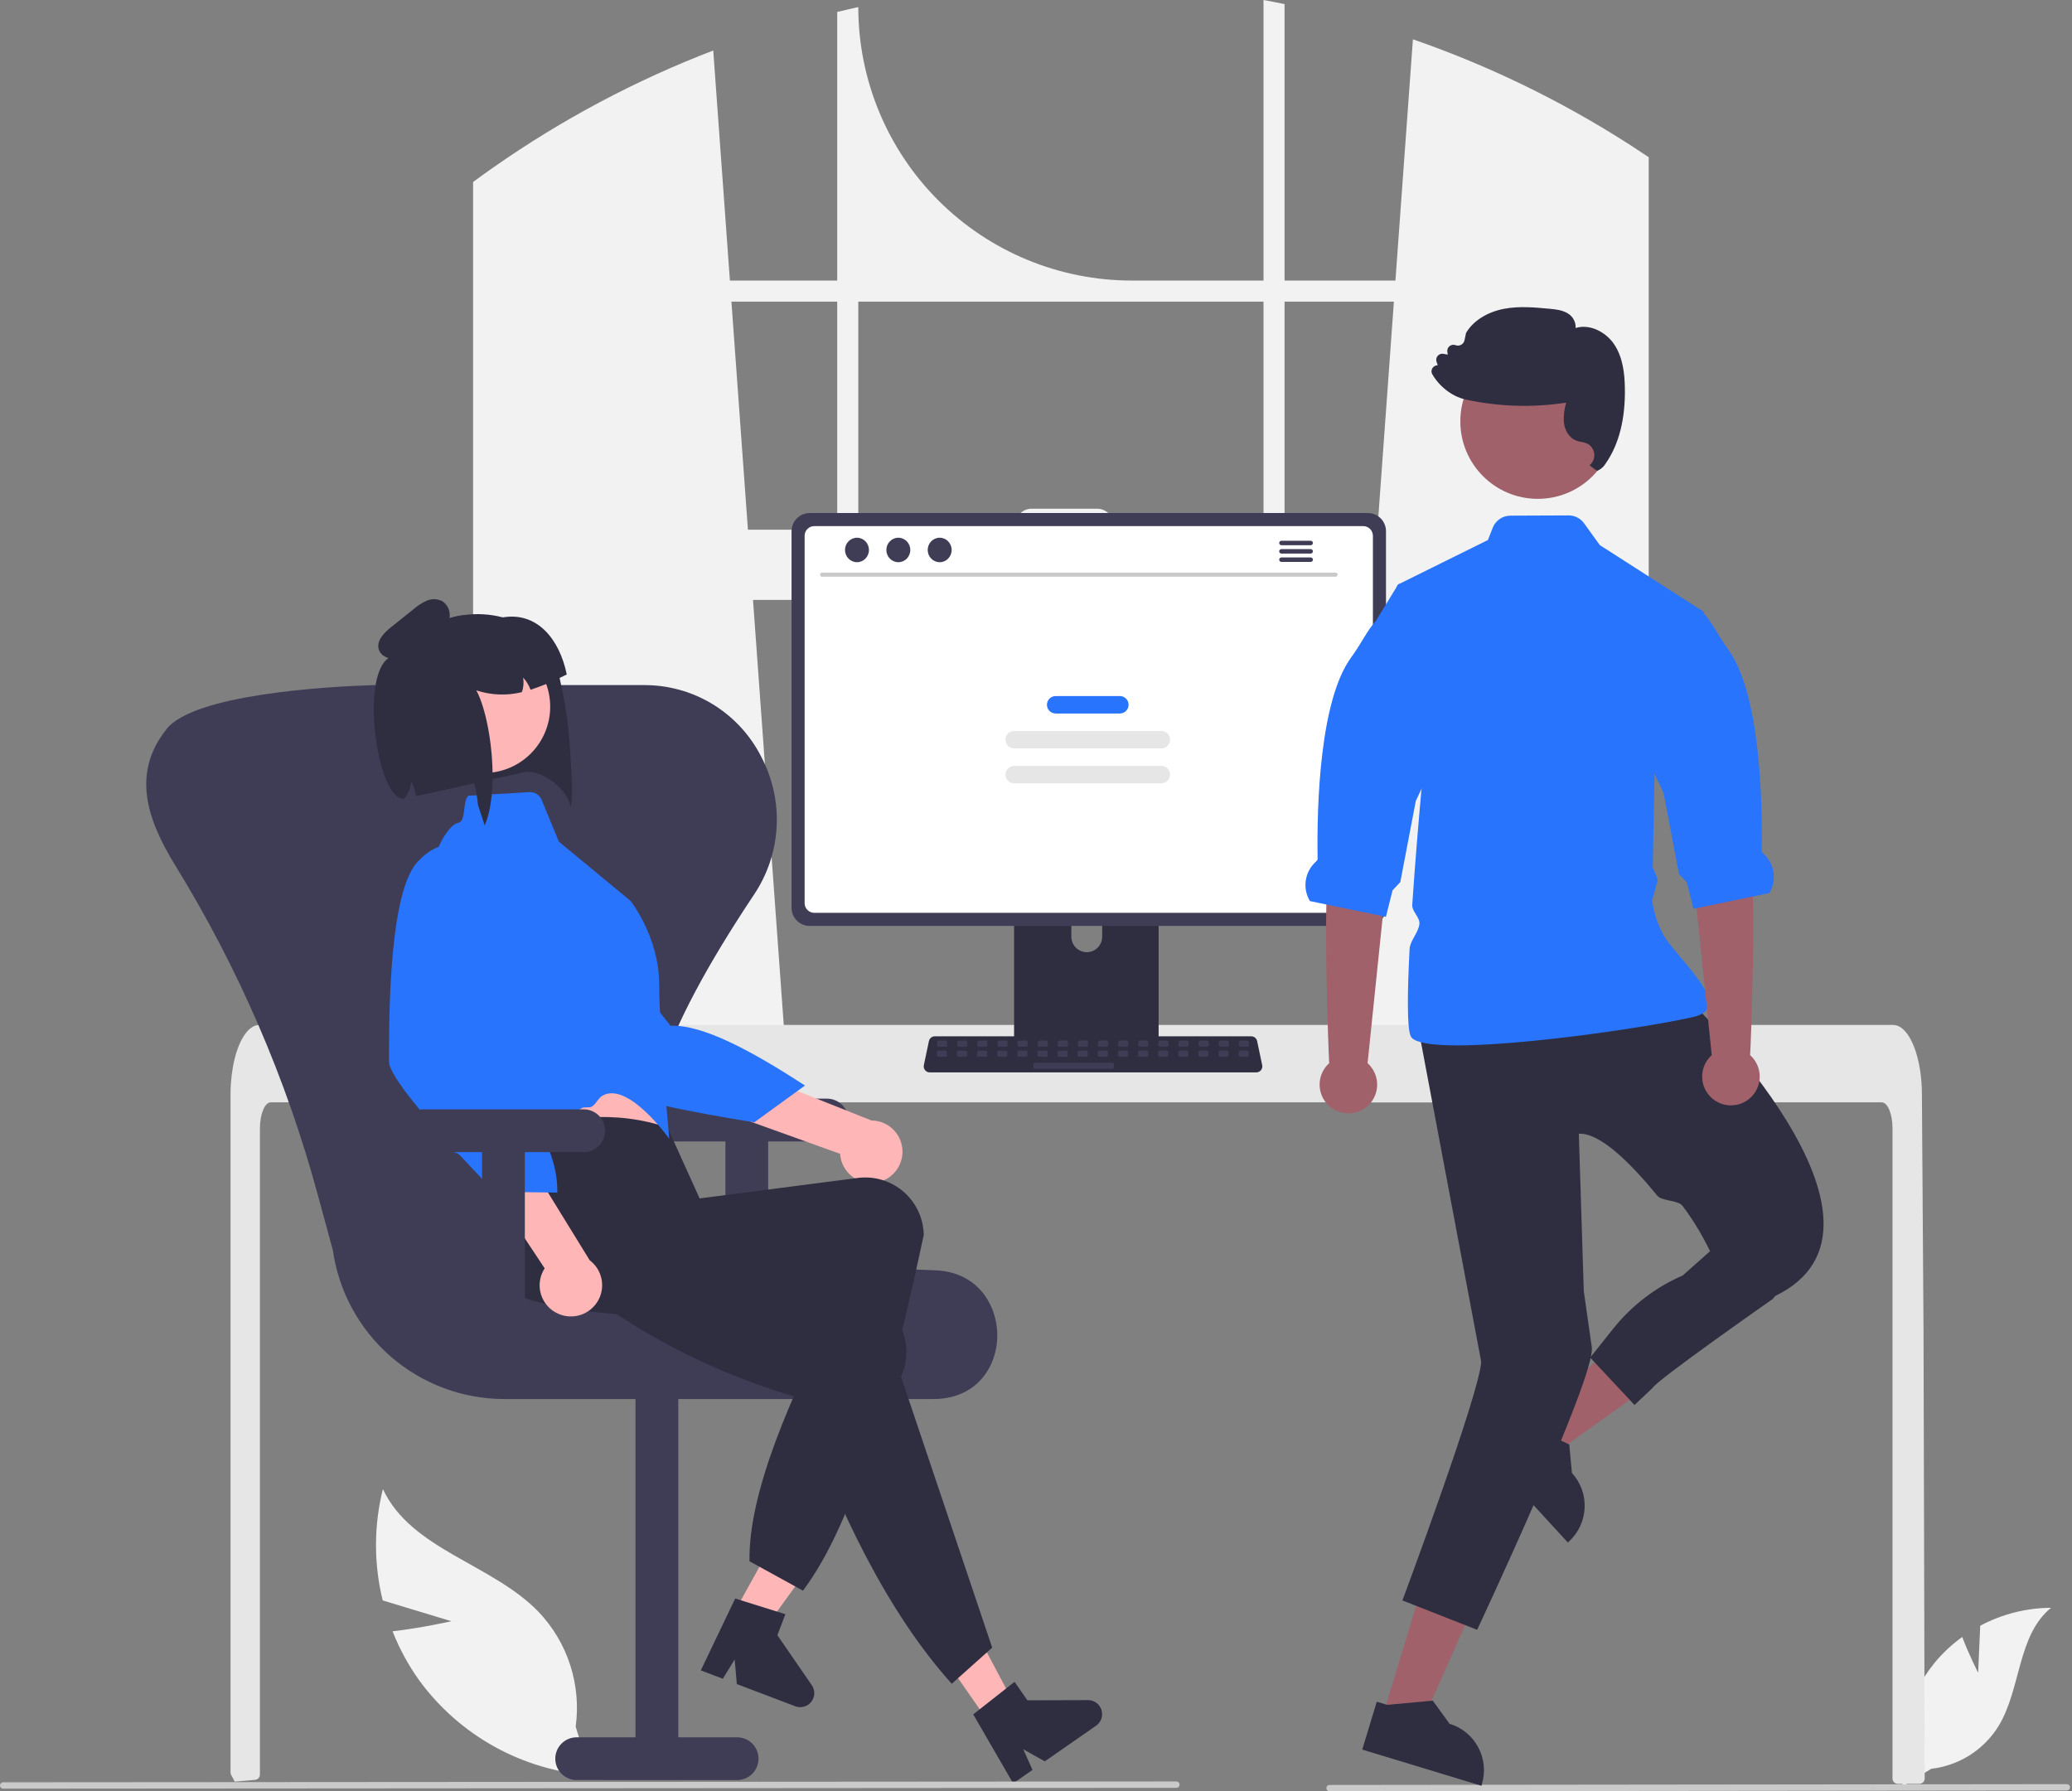 <svg width="347" height="300" viewBox="0 0 347 300" fill="none" xmlns="http://www.w3.org/2000/svg">
<rect x="0" y="0" width="347" height="300" fill="#808080" stroke="none"/>
<g clip-path="url(#clip0_7_464)">
<path d="M273.761 24.774C273.371 24.514 272.977 24.268 272.588 24.017C261.325 16.814 249.254 10.963 236.622 6.583L233.694 46.986H215.127V0.685C213.958 0.443 212.78 0.215 211.602 0V46.986H189.538C177.391 46.986 165.742 42.161 157.152 33.572C148.563 24.983 143.738 13.334 143.738 1.187C142.556 1.442 141.383 1.715 140.209 2.006V46.986H122.238L119.448 8.459C106.467 13.438 94.144 19.984 82.753 27.953C82.556 28.088 82.359 28.227 82.166 28.361C81.176 29.055 80.2 29.763 79.228 30.479V184.618H132.193L131.257 171.653L126.107 100.47H229.82L224.67 171.653L223.734 184.618H276.112V26.332C275.333 25.804 274.549 25.284 273.761 24.774ZM140.209 88.715H125.256L122.493 50.515H140.209V88.715ZM211.602 88.715H186.488V87.958C186.488 87.594 186.416 87.234 186.277 86.898C186.137 86.562 185.933 86.257 185.676 85.999C185.418 85.743 185.113 85.539 184.776 85.4C184.44 85.261 184.08 85.19 183.716 85.191H172.798C172.434 85.19 172.074 85.262 171.739 85.401C171.403 85.54 171.097 85.744 170.84 86.001C170.583 86.258 170.38 86.563 170.241 86.899C170.102 87.235 170.03 87.595 170.03 87.958V88.715H143.738V50.515H211.602V88.715ZM215.127 88.715V50.515H233.438L230.675 88.715H215.127Z" fill="#F2F2F2"/>
<path d="M331.281 280.139L331.631 272.268C335.281 270.318 339.351 269.287 343.489 269.267C337.794 273.923 338.506 282.898 334.645 289.159C333.425 291.102 331.785 292.747 329.844 293.97C327.902 295.193 325.711 295.964 323.432 296.225L318.666 299.143C318.012 295.497 318.156 291.753 319.089 288.169C320.021 284.584 321.719 281.245 324.067 278.38C325.399 276.786 326.928 275.366 328.615 274.153C329.757 277.163 331.281 280.139 331.281 280.139Z" fill="#F2F2F2"/>
<path d="M75.593 271.514L64.093 268.032C62.584 261.904 62.595 255.501 64.123 249.378C68.859 259.548 82.391 261.877 90.189 269.941C92.603 272.474 94.415 275.519 95.491 278.848C96.568 282.177 96.882 285.706 96.409 289.173L98.926 297.315C93.292 296.908 87.814 295.285 82.867 292.557C77.921 289.829 73.625 286.062 70.276 281.514C68.422 278.944 66.899 276.15 65.743 273.2C70.62 272.646 75.593 271.514 75.593 271.514Z" fill="#F2F2F2"/>
<path d="M322.332 297.856C322.331 298.094 322.236 298.322 322.068 298.491C321.985 298.574 321.887 298.64 321.778 298.684C321.67 298.729 321.554 298.752 321.437 298.751H317.836C317.718 298.752 317.602 298.729 317.493 298.684C317.384 298.639 317.285 298.573 317.202 298.49C317.119 298.407 317.053 298.308 317.008 298.199C316.963 298.09 316.94 297.973 316.94 297.856V188.97C316.94 186.57 316.134 184.622 315.145 184.617H45.332C44.338 184.622 43.536 186.57 43.532 188.97V297.188C43.531 297.411 43.448 297.625 43.298 297.79C43.148 297.954 42.943 298.058 42.721 298.079C41.996 298.151 41.27 298.214 40.549 298.272C40.531 298.272 40.514 298.277 40.496 298.277C40.102 298.312 39.707 298.339 39.313 298.371H39.309C39.103 297.999 38.906 297.618 38.704 297.238C38.64 297.108 38.606 296.966 38.606 296.821V183.323C38.606 182.66 38.633 181.993 38.677 181.335C38.741 180.431 38.853 179.531 39.013 178.639C39.77 174.479 41.481 171.662 43.424 171.653H317.048C317.332 171.655 317.612 171.714 317.872 171.827C318.254 171.996 318.599 172.238 318.889 172.54C319.281 172.948 319.617 173.407 319.887 173.905C320.846 175.594 321.531 178.11 321.773 181.039C321.773 181.066 321.777 181.093 321.777 181.12C321.84 181.845 321.871 182.584 321.867 183.323L321.929 192.92L321.97 198.643L322.091 216.601L322.135 222.978L322.332 297.856Z" fill="#E6E6E6"/>
<path d="M346.145 299.862L222.656 300C222.515 300 222.38 299.943 222.28 299.843C222.181 299.743 222.125 299.608 222.125 299.467C222.125 299.326 222.181 299.19 222.28 299.09C222.38 298.99 222.515 298.934 222.656 298.934L346.145 298.796C346.286 298.796 346.422 298.853 346.521 298.953C346.621 299.053 346.677 299.188 346.677 299.329C346.677 299.47 346.621 299.606 346.521 299.706C346.422 299.806 346.286 299.862 346.145 299.862Z" fill="#CACACA"/>
<path d="M192.866 139.84H170.995C170.685 139.84 170.389 139.963 170.17 140.182C169.952 140.402 169.829 140.698 169.829 141.008V175.558H194.034V141.008C194.034 140.854 194.004 140.702 193.945 140.561C193.886 140.419 193.8 140.29 193.692 140.182C193.583 140.073 193.455 139.987 193.313 139.928C193.171 139.87 193.019 139.84 192.866 139.84ZM182.004 159.47C181.32 159.467 180.665 159.194 180.181 158.711C179.697 158.227 179.424 157.572 179.421 156.888V152.903C179.421 152.218 179.693 151.561 180.177 151.077C180.662 150.592 181.319 150.32 182.004 150.32C182.689 150.32 183.346 150.592 183.83 151.077C184.314 151.561 184.586 152.218 184.586 152.903V156.888C184.583 157.572 184.31 158.227 183.826 158.711C183.343 159.194 182.688 159.467 182.004 159.47Z" fill="#2F2E41"/>
<path d="M229.082 85.92H135.592C134.788 85.922 134.018 86.241 133.45 86.809C132.883 87.377 132.563 88.147 132.562 88.951V152.038C132.562 152.842 132.882 153.612 133.45 154.18C134.018 154.748 134.788 155.068 135.592 155.068H229.082C229.886 155.068 230.656 154.748 231.224 154.18C231.792 153.612 232.112 152.842 232.112 152.038V88.951C232.111 88.147 231.791 87.377 231.224 86.809C230.656 86.241 229.886 85.922 229.082 85.92Z" fill="#3F3D56"/>
<path d="M228.3 88.108H136.371C135.941 88.109 135.529 88.281 135.225 88.585C134.921 88.89 134.751 89.302 134.751 89.732V151.256C134.751 151.686 134.922 152.098 135.226 152.401C135.53 152.705 135.942 152.876 136.371 152.877H228.3C228.73 152.876 229.142 152.705 229.445 152.401C229.749 152.098 229.92 151.686 229.921 151.256V89.732C229.921 89.302 229.75 88.89 229.446 88.585C229.143 88.281 228.73 88.109 228.3 88.108Z" fill="white"/>
<path d="M169.754 174.453V177.786C169.755 177.959 169.823 178.124 169.946 178.246C170.068 178.369 170.233 178.437 170.406 178.438H193.457C193.63 178.437 193.795 178.368 193.917 178.246C194.039 178.124 194.108 177.959 194.109 177.786V174.453H169.754Z" fill="#3F3D56"/>
<path d="M210.396 179.598H155.703C155.553 179.598 155.405 179.564 155.27 179.5C155.135 179.436 155.016 179.342 154.922 179.226C154.827 179.109 154.76 178.973 154.725 178.828C154.69 178.682 154.687 178.531 154.718 178.384L155.567 174.354C155.615 174.128 155.739 173.926 155.918 173.781C156.097 173.635 156.321 173.556 156.551 173.555H209.547C209.778 173.556 210.001 173.635 210.18 173.781C210.359 173.926 210.483 174.128 210.532 174.354L211.38 178.384C211.411 178.531 211.409 178.682 211.374 178.828C211.339 178.973 211.271 179.109 211.177 179.226C211.083 179.342 210.964 179.436 210.828 179.5C210.693 179.564 210.545 179.598 210.396 179.598Z" fill="#2F2E41"/>
<path d="M158.406 174.281H157.158C157.038 174.281 156.94 174.379 156.94 174.499V175.073C156.94 175.194 157.038 175.291 157.158 175.291H158.406C158.526 175.291 158.624 175.194 158.624 175.073V174.499C158.624 174.379 158.526 174.281 158.406 174.281Z" fill="#3F3D56"/>
<path d="M161.775 174.281H160.527C160.407 174.281 160.309 174.379 160.309 174.499V175.073C160.309 175.194 160.407 175.291 160.527 175.291H161.775C161.895 175.291 161.993 175.194 161.993 175.073V174.499C161.993 174.379 161.895 174.281 161.775 174.281Z" fill="#3F3D56"/>
<path d="M165.144 174.281H163.896C163.776 174.281 163.678 174.379 163.678 174.499V175.073C163.678 175.194 163.776 175.291 163.896 175.291H165.144C165.264 175.291 165.362 175.194 165.362 175.073V174.499C165.362 174.379 165.264 174.281 165.144 174.281Z" fill="#3F3D56"/>
<path d="M168.513 174.281H167.265C167.145 174.281 167.047 174.379 167.047 174.499V175.073C167.047 175.194 167.145 175.291 167.265 175.291H168.513C168.633 175.291 168.731 175.194 168.731 175.073V174.499C168.731 174.379 168.633 174.281 168.513 174.281Z" fill="#3F3D56"/>
<path d="M171.882 174.281H170.634C170.514 174.281 170.416 174.379 170.416 174.499V175.073C170.416 175.194 170.514 175.291 170.634 175.291H171.882C172.002 175.291 172.1 175.194 172.1 175.073V174.499C172.1 174.379 172.002 174.281 171.882 174.281Z" fill="#3F3D56"/>
<path d="M175.25 174.281H174.003C173.883 174.281 173.785 174.379 173.785 174.499V175.073C173.785 175.194 173.883 175.291 174.003 175.291H175.25C175.371 175.291 175.469 175.194 175.469 175.073V174.499C175.469 174.379 175.371 174.281 175.25 174.281Z" fill="#3F3D56"/>
<path d="M178.619 174.281H177.372C177.251 174.281 177.154 174.379 177.154 174.499V175.073C177.154 175.194 177.251 175.291 177.372 175.291H178.619C178.74 175.291 178.838 175.194 178.838 175.073V174.499C178.838 174.379 178.74 174.281 178.619 174.281Z" fill="#3F3D56"/>
<path d="M181.988 174.281H180.741C180.62 174.281 180.523 174.379 180.523 174.499V175.073C180.523 175.194 180.62 175.291 180.741 175.291H181.988C182.109 175.291 182.207 175.194 182.207 175.073V174.499C182.207 174.379 182.109 174.281 181.988 174.281Z" fill="#3F3D56"/>
<path d="M185.357 174.281H184.11C183.989 174.281 183.892 174.379 183.892 174.499V175.073C183.892 175.194 183.989 175.291 184.11 175.291H185.357C185.478 175.291 185.576 175.194 185.576 175.073V174.499C185.576 174.379 185.478 174.281 185.357 174.281Z" fill="#3F3D56"/>
<path d="M188.726 174.281H187.479C187.358 174.281 187.261 174.379 187.261 174.499V175.073C187.261 175.194 187.358 175.291 187.479 175.291H188.726C188.847 175.291 188.945 175.194 188.945 175.073V174.499C188.945 174.379 188.847 174.281 188.726 174.281Z" fill="#3F3D56"/>
<path d="M192.095 174.281H190.848C190.727 174.281 190.63 174.379 190.63 174.499V175.073C190.63 175.194 190.727 175.291 190.848 175.291H192.095C192.216 175.291 192.314 175.194 192.314 175.073V174.499C192.314 174.379 192.216 174.281 192.095 174.281Z" fill="#3F3D56"/>
<path d="M195.464 174.281H194.217C194.096 174.281 193.998 174.379 193.998 174.499V175.073C193.998 175.194 194.096 175.291 194.217 175.291H195.464C195.585 175.291 195.683 175.194 195.683 175.073V174.499C195.683 174.379 195.585 174.281 195.464 174.281Z" fill="#3F3D56"/>
<path d="M198.833 174.281H197.586C197.465 174.281 197.367 174.379 197.367 174.499V175.073C197.367 175.194 197.465 175.291 197.586 175.291H198.833C198.954 175.291 199.052 175.194 199.052 175.073V174.499C199.052 174.379 198.954 174.281 198.833 174.281Z" fill="#3F3D56"/>
<path d="M202.202 174.281H200.955C200.834 174.281 200.736 174.379 200.736 174.499V175.073C200.736 175.194 200.834 175.291 200.955 175.291H202.202C202.323 175.291 202.421 175.194 202.421 175.073V174.499C202.421 174.379 202.323 174.281 202.202 174.281Z" fill="#3F3D56"/>
<path d="M205.571 174.281H204.324C204.203 174.281 204.105 174.379 204.105 174.499V175.073C204.105 175.194 204.203 175.291 204.324 175.291H205.571C205.692 175.291 205.79 175.194 205.79 175.073V174.499C205.79 174.379 205.692 174.281 205.571 174.281Z" fill="#3F3D56"/>
<path d="M208.94 174.281H207.693C207.572 174.281 207.474 174.379 207.474 174.499V175.073C207.474 175.194 207.572 175.291 207.693 175.291H208.94C209.061 175.291 209.159 175.194 209.159 175.073V174.499C209.159 174.379 209.061 174.281 208.94 174.281Z" fill="#3F3D56"/>
<path d="M158.366 175.965H157.119C156.998 175.965 156.9 176.063 156.9 176.184V176.757C156.9 176.878 156.998 176.976 157.119 176.976H158.366C158.487 176.976 158.584 176.878 158.584 176.757V176.184C158.584 176.063 158.487 175.965 158.366 175.965Z" fill="#3F3D56"/>
<path d="M161.735 175.965H160.488C160.367 175.965 160.269 176.063 160.269 176.184V176.757C160.269 176.878 160.367 176.976 160.488 176.976H161.735C161.856 176.976 161.953 176.878 161.953 176.757V176.184C161.953 176.063 161.856 175.965 161.735 175.965Z" fill="#3F3D56"/>
<path d="M165.104 175.965H163.857C163.736 175.965 163.638 176.063 163.638 176.184V176.757C163.638 176.878 163.736 176.976 163.857 176.976H165.104C165.224 176.976 165.322 176.878 165.322 176.757V176.184C165.322 176.063 165.224 175.965 165.104 175.965Z" fill="#3F3D56"/>
<path d="M168.473 175.965H167.225C167.105 175.965 167.007 176.063 167.007 176.184V176.757C167.007 176.878 167.105 176.976 167.225 176.976H168.473C168.593 176.976 168.691 176.878 168.691 176.757V176.184C168.691 176.063 168.593 175.965 168.473 175.965Z" fill="#3F3D56"/>
<path d="M171.842 175.965H170.594C170.474 175.965 170.376 176.063 170.376 176.184V176.757C170.376 176.878 170.474 176.976 170.594 176.976H171.842C171.962 176.976 172.06 176.878 172.06 176.757V176.184C172.06 176.063 171.962 175.965 171.842 175.965Z" fill="#3F3D56"/>
<path d="M175.211 175.965H173.963C173.843 175.965 173.745 176.063 173.745 176.184V176.757C173.745 176.878 173.843 176.976 173.963 176.976H175.211C175.331 176.976 175.429 176.878 175.429 176.757V176.184C175.429 176.063 175.331 175.965 175.211 175.965Z" fill="#3F3D56"/>
<path d="M178.58 175.965H177.332C177.212 175.965 177.114 176.063 177.114 176.184V176.757C177.114 176.878 177.212 176.976 177.332 176.976H178.58C178.7 176.976 178.798 176.878 178.798 176.757V176.184C178.798 176.063 178.7 175.965 178.58 175.965Z" fill="#3F3D56"/>
<path d="M181.949 175.965H180.701C180.581 175.965 180.483 176.063 180.483 176.184V176.757C180.483 176.878 180.581 176.976 180.701 176.976H181.949C182.069 176.976 182.167 176.878 182.167 176.757V176.184C182.167 176.063 182.069 175.965 181.949 175.965Z" fill="#3F3D56"/>
<path d="M185.318 175.965H184.07C183.95 175.965 183.852 176.063 183.852 176.184V176.757C183.852 176.878 183.95 176.976 184.07 176.976H185.318C185.438 176.976 185.536 176.878 185.536 176.757V176.184C185.536 176.063 185.438 175.965 185.318 175.965Z" fill="#3F3D56"/>
<path d="M188.687 175.965H187.439C187.319 175.965 187.221 176.063 187.221 176.184V176.757C187.221 176.878 187.319 176.976 187.439 176.976H188.687C188.807 176.976 188.905 176.878 188.905 176.757V176.184C188.905 176.063 188.807 175.965 188.687 175.965Z" fill="#3F3D56"/>
<path d="M192.056 175.965H190.808C190.688 175.965 190.59 176.063 190.59 176.184V176.757C190.59 176.878 190.688 176.976 190.808 176.976H192.056C192.176 176.976 192.274 176.878 192.274 176.757V176.184C192.274 176.063 192.176 175.965 192.056 175.965Z" fill="#3F3D56"/>
<path d="M195.425 175.965H194.177C194.057 175.965 193.959 176.063 193.959 176.184V176.757C193.959 176.878 194.057 176.976 194.177 176.976H195.425C195.545 176.976 195.643 176.878 195.643 176.757V176.184C195.643 176.063 195.545 175.965 195.425 175.965Z" fill="#3F3D56"/>
<path d="M198.793 175.965H197.546C197.426 175.965 197.328 176.063 197.328 176.184V176.757C197.328 176.878 197.426 176.976 197.546 176.976H198.793C198.914 176.976 199.012 176.878 199.012 176.757V176.184C199.012 176.063 198.914 175.965 198.793 175.965Z" fill="#3F3D56"/>
<path d="M202.162 175.965H200.915C200.794 175.965 200.697 176.063 200.697 176.184V176.757C200.697 176.878 200.794 176.976 200.915 176.976H202.162C202.283 176.976 202.381 176.878 202.381 176.757V176.184C202.381 176.063 202.283 175.965 202.162 175.965Z" fill="#3F3D56"/>
<path d="M205.531 175.965H204.284C204.163 175.965 204.066 176.063 204.066 176.184V176.757C204.066 176.878 204.163 176.976 204.284 176.976H205.531C205.652 176.976 205.75 176.878 205.75 176.757V176.184C205.75 176.063 205.652 175.965 205.531 175.965Z" fill="#3F3D56"/>
<path d="M208.9 175.965H207.653C207.532 175.965 207.435 176.063 207.435 176.184V176.757C207.435 176.878 207.532 176.976 207.653 176.976H208.9C209.021 176.976 209.119 176.878 209.119 176.757V176.184C209.119 176.063 209.021 175.965 208.9 175.965Z" fill="#3F3D56"/>
<path d="M186.328 177.987H173.29C173.169 177.987 173.071 178.084 173.071 178.205V178.779C173.071 178.899 173.169 178.997 173.29 178.997H186.328C186.449 178.997 186.547 178.899 186.547 178.779V178.205C186.547 178.084 186.449 177.987 186.328 177.987Z" fill="#3F3D56"/>
<path d="M223.681 96.586H137.663C137.574 96.584 137.488 96.547 137.426 96.483C137.363 96.419 137.328 96.333 137.328 96.244C137.328 96.154 137.363 96.068 137.426 96.004C137.488 95.94 137.574 95.903 137.663 95.902H223.681C223.77 95.903 223.856 95.94 223.918 96.004C223.981 96.068 224.016 96.154 224.016 96.244C224.016 96.333 223.981 96.419 223.918 96.483C223.856 96.547 223.77 96.584 223.681 96.586Z" fill="#CACACA"/>
<path d="M143.518 94.155C144.626 94.155 145.523 93.238 145.523 92.106C145.523 90.974 144.626 90.056 143.518 90.056C142.411 90.056 141.514 90.974 141.514 92.106C141.514 93.238 142.411 94.155 143.518 94.155Z" fill="#3F3D56"/>
<path d="M150.444 94.155C151.551 94.155 152.448 93.238 152.448 92.106C152.448 90.974 151.551 90.056 150.444 90.056C149.337 90.056 148.439 90.974 148.439 92.106C148.439 93.238 149.337 94.155 150.444 94.155Z" fill="#3F3D56"/>
<path d="M157.369 94.155C158.476 94.155 159.374 93.238 159.374 92.106C159.374 90.974 158.476 90.056 157.369 90.056C156.262 90.056 155.364 90.974 155.364 92.106C155.364 93.238 156.262 94.155 157.369 94.155Z" fill="#3F3D56"/>
<path d="M219.511 90.564H214.592C214.494 90.566 214.402 90.606 214.333 90.676C214.265 90.746 214.227 90.839 214.227 90.937C214.227 91.034 214.265 91.128 214.333 91.198C214.402 91.267 214.494 91.307 214.592 91.309H219.511C219.609 91.307 219.702 91.267 219.77 91.198C219.838 91.128 219.876 91.034 219.876 90.937C219.876 90.839 219.838 90.746 219.77 90.676C219.702 90.606 219.609 90.566 219.511 90.564Z" fill="#3F3D56"/>
<path d="M219.511 91.962H214.592C214.494 91.964 214.402 92.004 214.333 92.074C214.265 92.144 214.227 92.237 214.227 92.335C214.227 92.432 214.265 92.526 214.333 92.596C214.402 92.665 214.494 92.705 214.592 92.707H219.511C219.609 92.705 219.702 92.665 219.77 92.596C219.838 92.526 219.876 92.432 219.876 92.335C219.876 92.237 219.838 92.144 219.77 92.074C219.702 92.004 219.609 91.964 219.511 91.962Z" fill="#3F3D56"/>
<path d="M219.511 93.359H214.592C214.494 93.361 214.402 93.401 214.333 93.471C214.265 93.54 214.227 93.634 214.227 93.731C214.227 93.829 214.265 93.922 214.333 93.992C214.402 94.062 214.494 94.102 214.592 94.104H219.511C219.609 94.102 219.702 94.062 219.77 93.992C219.838 93.922 219.876 93.829 219.876 93.731C219.876 93.634 219.838 93.54 219.77 93.471C219.702 93.401 219.609 93.361 219.511 93.359Z" fill="#3F3D56"/>
<path d="M187.543 116.57H176.795C175.987 116.57 175.333 117.224 175.333 118.032V118.032C175.333 118.839 175.987 119.493 176.795 119.493H187.543C188.351 119.493 189.005 118.839 189.005 118.032V118.032C189.005 117.224 188.351 116.57 187.543 116.57Z" fill="#2874FC"/>
<path d="M194.487 122.417H169.851C169.044 122.417 168.39 123.071 168.39 123.879V123.879C168.39 124.686 169.044 125.341 169.851 125.341H194.487C195.294 125.341 195.948 124.686 195.948 123.879C195.948 123.071 195.294 122.417 194.487 122.417Z" fill="#E6E6E6"/>
<path d="M194.487 128.264H169.851C169.044 128.264 168.39 128.919 168.39 129.726C168.39 130.533 169.044 131.188 169.851 131.188H194.487C195.294 131.188 195.948 130.533 195.948 129.726C195.948 128.919 195.294 128.264 194.487 128.264Z" fill="#E6E6E6"/>
<path d="M138.503 183.995H111.633C110.683 183.995 109.772 184.373 109.1 185.044C108.428 185.716 108.051 186.628 108.051 187.578C108.051 188.528 108.428 189.439 109.1 190.111C109.772 190.783 110.683 191.16 111.633 191.16H121.485V218.926H128.651V191.16H138.503C139.453 191.16 140.364 190.783 141.036 190.111C141.708 189.439 142.086 188.528 142.086 187.578C142.086 186.628 141.708 185.716 141.036 185.044C140.364 184.373 139.453 183.995 138.503 183.995Z" fill="#3F3D56"/>
<path d="M156.238 234.303H84.369C77.401 234.277 70.676 231.746 65.42 227.172C60.165 222.597 56.731 216.285 55.745 209.387L53.201 200.03C47.935 180.639 39.915 162.103 29.385 144.99C24.572 137.174 22.095 129.608 27.721 122.323C27.769 122.261 27.816 122.2 27.863 122.14C32.375 116.266 54.837 114.994 62.16 114.747C62.449 114.737 62.739 114.732 63.031 114.732H107.733C108.024 114.732 108.315 114.737 108.604 114.747C112.551 114.862 116.394 116.044 119.724 118.166C123.054 120.289 125.747 123.273 127.518 126.803C129.408 130.407 130.287 134.455 130.062 138.518C129.836 142.581 128.516 146.507 126.239 149.88C110.537 173.467 105.729 188.257 110.651 197.835C115.412 207.1 130.006 211.837 156.58 212.741C163.721 212.985 166.999 218.545 167.021 223.609C167.044 228.541 163.893 233.987 156.922 234.288C156.695 234.298 156.467 234.303 156.238 234.303Z" fill="#3F3D56"/>
<path d="M96.578 298.118H123.447C124.397 298.118 125.309 297.741 125.981 297.069C126.652 296.397 127.03 295.486 127.03 294.536C127.03 293.585 126.652 292.674 125.981 292.002C125.309 291.33 124.397 290.953 123.447 290.953H113.595V230.496H106.43V290.953H96.578C95.627 290.953 94.716 291.33 94.044 292.002C93.372 292.674 92.995 293.585 92.995 294.536C92.995 295.486 93.372 296.397 94.044 297.069C94.716 297.741 95.627 298.118 96.578 298.118Z" fill="#3F3D56"/>
<path d="M94.432 116.976L94.995 120.399C95.261 122.059 96.226 133.783 95.511 135.182C95.448 132.57 90.585 128.464 87.434 129.402L82.489 130.5L79.42 131.183L76.922 131.731L69.663 133.317C69.65 133.233 69.641 133.143 69.629 133.059C69.611 132.953 69.594 132.846 69.573 132.741C69.438 132.06 69.191 131.406 68.843 130.806C68.806 131.61 68.569 132.393 68.152 133.082C68.141 133.1 68.131 133.119 68.123 133.138C67.994 133.347 67.852 133.547 67.697 133.737C67.69 133.742 67.683 133.748 67.677 133.755C67.677 133.755 66.186 109.98 66.342 109.76C66.457 109.604 66.572 109.453 66.692 109.305C66.812 109.152 66.928 109.005 67.053 108.856C67.069 108.842 67.083 108.825 67.093 108.807C67.443 108.393 67.814 107.997 68.204 107.62C68.318 107.509 68.437 107.398 68.556 107.287C70.372 105.607 72.542 104.355 74.905 103.625C75.172 103.543 75.449 103.468 75.731 103.392C76.009 103.321 76.292 103.254 76.578 103.196L76.674 103.176C76.81 103.148 76.951 103.124 77.088 103.1C77.26 103.07 77.433 103.043 77.603 103.022C79.802 102.706 82.042 102.832 84.192 103.393C84.197 103.392 84.197 103.396 84.202 103.395C85.996 103.864 87.702 104.624 89.251 105.644C91.931 107.413 92.974 110.299 93.715 113.539C93.974 114.652 94.193 115.809 94.432 116.976Z" fill="#2F2E41"/>
<path d="M120.897 273.745L125.526 276.259L137.78 259.317L130.947 255.606L120.897 273.745Z" fill="#FFB6B6"/>
<path d="M123.125 267.708L131.528 270.339L130.191 273.86L135.953 282.223C136.238 282.636 136.383 283.129 136.367 283.63C136.352 284.132 136.177 284.615 135.867 285.01C135.557 285.404 135.13 285.69 134.646 285.824C134.163 285.958 133.649 285.935 133.181 285.757L123.398 282.04L123.035 277.917L121.054 281.149L117.365 279.748L123.125 267.708Z" fill="#2F2E41"/>
<path d="M147.116 197.967C146.377 198.147 145.608 198.163 144.863 198.013C144.117 197.864 143.413 197.553 142.801 197.102C142.189 196.651 141.683 196.071 141.319 195.403C140.955 194.736 140.742 193.996 140.694 193.238L101.213 179.034L108.459 172.729L145.932 187.649C147.212 187.654 148.446 188.128 149.4 188.982C150.354 189.836 150.961 191.01 151.107 192.282C151.253 193.554 150.927 194.835 150.192 195.883C149.456 196.931 148.362 197.673 147.116 197.967Z" fill="#FFB6B6"/>
<path d="M90.184 143.847C90.184 143.847 83.534 143.993 82.943 151.585C82.352 159.176 96.861 177.954 99.109 181.051C101.357 184.147 126.327 187.958 126.327 187.958L134.815 181.796C125.896 176.017 117.756 171.586 112.293 171.785L90.184 143.847Z" fill="#2874FC"/>
<path d="M82.028 177.343L83.649 184.305C83.649 184.305 83.665 190.725 84.802 191.909C85.931 193.087 110.756 190.721 110.756 190.721C110.756 190.721 108.124 180.377 108.159 172.549L82.028 177.343Z" fill="#FFB6B6"/>
<path d="M134.473 266.396L125.516 261.469C125.346 249.815 132.356 234.043 140.67 217.523C122.075 220.721 104.532 221.745 89.358 217.877C86.867 217.219 84.735 215.607 83.423 213.39C82.11 211.173 81.723 208.529 82.344 206.028C82.403 205.783 82.472 205.54 82.549 205.299C84.365 199.759 80.293 196.286 84.038 190.191C93.889 186.827 103.247 185.877 111.804 188.848L117.165 200.703L143.741 197.264C145.025 197.11 146.326 197.212 147.571 197.564C148.815 197.916 149.977 198.511 150.991 199.314C152.004 200.117 152.848 201.113 153.475 202.244C154.102 203.375 154.499 204.619 154.642 205.904C154.678 206.192 154.701 206.482 154.712 206.773C149.339 231.965 143.314 254.632 134.473 266.396Z" fill="#2F2E41"/>
<path d="M83.259 129.234C89.27 128.004 93.145 122.135 91.915 116.125C90.685 110.114 84.816 106.239 78.805 107.468C72.795 108.698 68.919 114.568 70.149 120.578C71.379 126.589 77.249 130.464 83.259 129.234Z" fill="#FFB6B6"/>
<path d="M78.421 133.267L88.659 132.662C89.091 132.637 89.52 132.747 89.886 132.976C90.252 133.206 90.538 133.545 90.703 133.945L93.596 140.958L105.62 150.897C105.62 150.897 110.381 156.955 110.392 164.779C110.403 172.603 112.081 190.713 112.081 190.713C112.081 190.713 105.133 180.933 100.845 183.534C100.115 183.976 99.858 184.881 99.094 185.339C98.713 185.567 97.832 185.345 97.447 185.573C91.538 189.082 85.375 192.509 84.799 191.908C83.668 190.728 82.297 184.699 82.297 184.699L72.925 150.267C72.417 148.455 72.316 146.553 72.63 144.698C72.943 142.843 73.663 141.08 74.739 139.536C75.393 138.614 76.079 137.928 76.717 137.815C78.148 137.51 77.387 134.302 78.421 133.267Z" fill="#2874FC"/>
<path d="M165.51 288.33L169.832 285.326L160.042 266.855L153.664 271.29L165.51 288.33Z" fill="#FFB6B6"/>
<path d="M166.163 275.937L159.39 281.991C148.621 269.991 140.48 253.162 133.58 234.05C115.503 228.755 101.871 220.217 89.97 210.079C85.933 206.663 82.906 202.274 86.35 198.112C86.51 197.918 86.678 197.73 86.854 197.548C90.919 193.37 101.229 194.166 107.268 190.338L120.757 204.757L119.909 208.622L145.245 217.205C146.465 217.632 147.587 218.296 148.548 219.16C149.509 220.023 150.29 221.068 150.845 222.234C151.4 223.401 151.719 224.665 151.783 225.956C151.847 227.246 151.655 228.536 151.218 229.752C151.123 230.026 151.016 230.297 150.898 230.563L166.163 275.937Z" fill="#2F2E41"/>
<path d="M162.99 287.112L169.908 281.664L172.058 284.756L182.214 284.726C182.715 284.724 183.204 284.883 183.609 285.179C184.014 285.475 184.314 285.892 184.465 286.371C184.615 286.849 184.609 287.363 184.447 287.838C184.285 288.313 183.975 288.723 183.564 289.009L174.971 294.982L171.364 292.953L172.912 296.414L169.672 298.666L162.99 287.112Z" fill="#2F2E41"/>
<path d="M93.539 220.042C92.839 219.745 92.213 219.298 91.704 218.733C91.196 218.167 90.817 217.497 90.596 216.77C90.374 216.043 90.315 215.276 90.422 214.523C90.528 213.77 90.799 213.05 91.215 212.413L68.037 177.437L77.615 176.708L98.754 211.06C99.777 211.829 100.483 212.946 100.738 214.201C100.993 215.456 100.779 216.76 100.136 217.867C99.493 218.974 98.466 219.807 97.251 220.208C96.035 220.609 94.714 220.55 93.539 220.042Z" fill="#FFB6B6"/>
<path d="M80.213 142.629C80.213 142.629 74.793 138.775 69.784 144.509C64.774 150.244 65.193 173.971 65.146 177.797C65.131 178.995 66.861 181.58 69.245 184.566C70.315 185.907 71.517 187.329 72.751 188.742C73.466 189.559 72.85 191.261 73.568 192.056C74.281 192.846 76.328 192.73 77.007 193.463C80.229 196.946 82.846 199.596 82.846 199.596L93.334 199.725C93.453 191.928 88.113 184.969 81.254 178.242L80.213 142.629Z" fill="#2874FC"/>
<path d="M94.916 112.955C94.505 113.158 94.106 113.354 93.715 113.539C92.143 114.312 90.518 114.973 88.853 115.517C88.576 114.763 88.154 114.072 87.609 113.481C87.749 114.297 87.678 115.134 87.403 115.914C84.883 116.538 82.238 116.436 79.773 115.62C81.385 118.604 82.576 124.892 82.489 130.5C82.451 133.466 82.05 136.24 81.174 138.234L80.047 134.808C79.943 133.584 79.733 132.371 79.42 131.183C78.665 127.85 77.96 130.079 76.922 131.731L69.663 133.317C69.65 133.233 69.641 133.143 69.629 133.059C69.611 132.953 69.594 132.846 69.573 132.741C69.438 132.06 69.191 131.407 68.843 130.806C68.806 131.61 68.569 132.393 68.152 133.082C68.141 133.1 68.131 133.119 68.123 133.138C67.994 133.347 67.852 133.547 67.697 133.738C67.69 133.742 67.683 133.748 67.677 133.755C62.991 134.382 59.706 110.215 66.343 109.765C66.536 109.752 66.573 109.457 66.692 109.305C66.812 109.152 66.928 109.005 67.053 108.856C67.069 108.842 67.083 108.825 67.093 108.807C67.448 108.396 67.815 108.001 68.204 107.62C68.318 107.509 68.437 107.398 68.556 107.287C70.378 105.615 72.546 104.366 74.906 103.629C75.173 103.547 75.449 103.468 75.731 103.392C76.009 103.321 76.292 103.254 76.578 103.196L76.674 103.176C76.81 103.148 76.951 103.124 77.088 103.1C77.26 103.07 77.433 103.043 77.603 103.022C78.239 103.343 78.783 103.82 79.184 104.408L83.822 103.459C83.945 103.434 84.068 103.414 84.193 103.397L84.202 103.395C89.992 102.426 93.714 107.081 94.916 112.955Z" fill="#2F2E41"/>
<path d="M69.641 108.683C68.648 109.399 67.603 110.138 66.392 110.315C65.18 110.493 63.762 109.907 63.426 108.729C63.016 107.289 64.317 105.978 65.485 105.042L69.192 102.074C69.87 101.472 70.636 100.977 71.464 100.605C71.88 100.422 72.331 100.335 72.785 100.35C73.239 100.365 73.683 100.483 74.086 100.693C74.484 100.962 74.807 101.328 75.023 101.757C75.24 102.186 75.343 102.664 75.323 103.144C75.27 104.106 74.953 105.036 74.405 105.829C73.717 106.901 72.819 107.823 71.766 108.54C70.712 109.256 69.524 109.752 68.274 109.997" fill="#2F2E41"/>
<path d="M97.751 185.786H70.881C69.931 185.786 69.019 186.164 68.347 186.836C67.676 187.508 67.298 188.419 67.298 189.369C67.298 190.319 67.676 191.23 68.347 191.902C69.019 192.574 69.931 192.952 70.881 192.952H80.733V220.717H87.898V192.952H97.751C98.701 192.952 99.612 192.574 100.284 191.902C100.956 191.23 101.333 190.319 101.333 189.369C101.333 188.419 100.956 187.508 100.284 186.836C99.612 186.164 98.701 185.786 97.751 185.786Z" fill="#3F3D56"/>
<path d="M197.018 299.415L0.533 299.552C0.392 299.552 0.257 299.495 0.157 299.396C0.057 299.296 0.002 299.16 0.002 299.019C0.002 298.878 0.057 298.742 0.157 298.642C0.257 298.543 0.392 298.486 0.533 298.486L197.018 298.348C197.159 298.349 197.295 298.405 197.394 298.505C197.494 298.605 197.55 298.74 197.55 298.881C197.55 299.023 197.494 299.158 197.394 299.258C197.295 299.358 197.159 299.414 197.018 299.415Z" fill="#CACACA"/>
<path d="M254.197 239.936L258.571 244.703L279.039 230.1L272.583 223.064L254.197 239.936Z" fill="#A0616A"/>
<path d="M263.25 246.682V246.678L262.807 241.917L262.605 241.823L261.428 241.263L255.87 238.635L255.754 238.509L254.639 237.291L248.463 242.961L256.828 252.078L262.565 258.33L262.758 258.151C263.544 257.431 264.18 256.562 264.631 255.596C265.081 254.63 265.336 253.584 265.382 252.519C265.428 251.453 265.263 250.39 264.897 249.388C264.531 248.387 263.972 247.467 263.25 246.682Z" fill="#2F2E41"/>
<path d="M231.536 287.488L237.726 289.369L247.924 266.387L238.788 263.612L231.536 287.488Z" fill="#A0616A"/>
<path d="M247.563 292.634C247.064 291.692 246.382 290.858 245.558 290.181C244.734 289.505 243.784 288.999 242.762 288.693L239.954 284.819L239.735 284.837L232.314 285.518L232.149 285.469L230.572 284.989L228.136 293.01L248.096 299.074L248.172 298.818C248.483 297.798 248.59 296.727 248.485 295.665C248.381 294.604 248.067 293.574 247.563 292.634Z" fill="#2F2E41"/>
<path d="M282.579 167.16C282.579 167.16 322.1 205.318 297.116 217.13H289.393C289.393 217.13 287.073 208.885 281.76 201.932C281.03 200.978 278.297 201.172 277.538 200.241C272.903 194.559 267.879 189.68 264.408 189.874L265.239 216.239L266.582 225.643C267.288 230.505 247.378 272.953 247.378 272.953L234.864 268.035C234.864 268.035 247.902 233.072 248.055 228.032L237.607 172.611L282.579 167.16Z" fill="#2F2E41"/>
<path d="M285.875 169.042C285.673 169.329 285.41 169.568 285.104 169.741C284.601 170.025 284.055 170.228 283.488 170.341C274.589 172.361 245.521 176.548 237.975 174.55C237.048 174.309 236.443 173.968 236.246 173.52C235.615 172.105 235.695 166.127 236.067 158.908C236.134 157.555 237.625 156.091 237.715 154.676C237.778 153.614 236.439 152.616 236.51 151.536C237.003 144.237 237.639 136.798 238.064 132.096C238.333 129.073 238.517 127.184 238.517 127.184L233.926 98.24L234.141 97.886L234.383 97.766L249.184 90.439L249.99 88.379C250.224 87.786 250.63 87.276 251.156 86.916C251.682 86.556 252.304 86.362 252.941 86.359L262.69 86.319C263.196 86.316 263.695 86.434 264.146 86.663C264.597 86.892 264.987 87.226 265.283 87.636L267.926 91.294L285.391 102.49L285.324 102.696L277.128 127.636L277.088 129.579V129.584L276.784 145.213L277.63 147.331L276.676 150.806C276.676 150.806 277.115 154.868 279.466 157.887C281.598 160.627 284.312 163.485 285.539 165.804V165.809C286.219 167.09 286.448 168.2 285.875 169.042Z" fill="#2874FC"/>
<path d="M299.013 214.863L296.901 217.532C296.901 217.532 277.472 231.125 276.805 232.395L273.735 235.3L266.306 227.359L270.169 222.516C273.261 218.641 277.256 215.583 281.803 213.609L287.724 208.356L299.013 214.863Z" fill="#2F2E41"/>
<path d="M286.668 176.714L283.13 142.468L282.196 128.374L292.099 126.583C292.099 126.583 291.707 136.661 293.004 142.347C294.284 147.958 293.174 175.962 293.095 176.711C293.822 177.361 294.335 178.217 294.565 179.165C294.795 180.113 294.732 181.108 294.385 182.02C294.037 182.931 293.42 183.716 292.617 184.269C291.814 184.823 290.861 185.119 289.885 185.12C288.91 185.12 287.957 184.825 287.153 184.272C286.349 183.719 285.732 182.935 285.384 182.024C285.035 181.113 284.971 180.117 285.2 179.169C285.43 178.221 285.942 177.365 286.668 176.714Z" fill="#A0616A"/>
<path d="M296.328 149.565L283.6 152.199L282.487 147.762L281.189 146.386L278.597 132.806L274.878 124.851L275.844 97.648L285.291 102.658L285.302 102.667C286.747 104.236 287.743 106.48 289.399 108.733C294.616 115.83 295.194 133.077 295.037 142.523C295.034 142.679 295.19 142.842 295.377 143.014C296.266 143.83 296.845 144.927 297.018 146.12C297.192 147.314 296.948 148.53 296.328 149.565Z" fill="#2874FC"/>
<path d="M229.031 178.057L232.569 143.811L233.502 129.717L223.6 127.927C223.6 127.927 223.992 138.004 222.695 143.69C221.415 149.301 222.525 177.305 222.604 178.054C221.877 178.704 221.364 179.56 221.134 180.508C220.904 181.456 220.967 182.452 221.314 183.363C221.662 184.275 222.279 185.059 223.082 185.613C223.885 186.166 224.838 186.463 225.813 186.463C226.789 186.464 227.742 186.168 228.546 185.615C229.349 185.063 229.967 184.279 230.315 183.368C230.664 182.456 230.728 181.461 230.499 180.513C230.269 179.564 229.757 178.708 229.031 178.057Z" fill="#A0616A"/>
<path d="M240.823 126.194L238.064 132.096L237.102 134.152L234.509 147.73L233.214 149.105L232.099 153.543L231.575 153.435L222.126 151.478L219.372 150.909C218.751 149.875 218.507 148.658 218.68 147.465C218.853 146.271 219.433 145.173 220.321 144.358C220.509 144.188 220.666 144.022 220.662 143.865C220.505 134.42 221.083 117.175 226.3 110.076C227.957 107.824 228.951 105.58 230.398 104.013C230.402 104.008 230.402 104.004 230.406 104.004L233.926 98.24L234.141 97.886L234.383 97.766L240.823 126.194Z" fill="#2874FC"/>
<path d="M257.535 83.544C264.699 83.544 270.506 77.736 270.506 70.572C270.506 63.408 264.699 57.6 257.535 57.6C250.37 57.6 244.563 63.408 244.563 70.572C244.563 77.736 250.37 83.544 257.535 83.544Z" fill="#A0616A"/>
<path d="M272.117 64.881C272.073 62.669 271.822 59.839 270.272 57.582C268.965 55.683 266.327 54.178 263.868 54.931C263.896 54.439 263.787 53.949 263.553 53.516C263.319 53.083 262.969 52.723 262.543 52.477C261.611 51.908 260.492 51.805 259.502 51.711C257.008 51.478 254.424 51.236 251.898 51.715C249.063 52.253 246.743 53.713 245.539 55.723L245.512 55.786L245.265 56.977C245.233 57.137 245.166 57.288 245.069 57.419C244.972 57.551 244.848 57.66 244.706 57.739C244.563 57.819 244.404 57.866 244.241 57.878C244.077 57.889 243.913 57.865 243.761 57.806C243.594 57.743 243.413 57.725 243.237 57.754C243.061 57.782 242.895 57.856 242.756 57.968C242.617 58.08 242.51 58.227 242.445 58.393C242.38 58.559 242.36 58.74 242.386 58.916L242.453 59.391L241.741 59.257C241.562 59.222 241.378 59.236 241.206 59.297C241.034 59.357 240.882 59.462 240.765 59.602C240.647 59.741 240.569 59.909 240.539 60.089C240.508 60.268 240.526 60.452 240.59 60.623L240.787 61.164C240.64 61.166 240.495 61.198 240.36 61.257C240.226 61.316 240.104 61.402 240.003 61.509C239.86 61.665 239.769 61.863 239.745 62.074C239.721 62.285 239.764 62.498 239.869 62.683C240.667 64.045 241.798 65.182 243.156 65.988C243.767 66.355 244.425 66.637 245.113 66.825C245.256 66.865 245.404 66.901 245.557 66.933C251.055 68.118 256.723 68.287 262.283 67.434C261.956 68.531 261.83 69.678 261.911 70.82C262.09 72.248 262.928 73.426 264.047 73.82C264.301 73.906 264.562 73.969 264.827 74.008C265.08 74.049 265.331 74.111 265.574 74.192C265.935 74.324 266.254 74.549 266.499 74.843C266.744 75.138 266.908 75.492 266.972 75.871C267.037 76.249 267 76.637 266.867 76.996C266.733 77.356 266.506 77.674 266.21 77.918C266.21 77.918 267.384 78.889 267.531 78.84C268.108 78.585 268.591 78.156 268.911 77.613C271.145 74.398 272.225 70.117 272.117 64.881Z" fill="#2F2E41"/>
</g>
<defs>
<clipPath id="clip0_7_464">
<rect width="346.678" height="300" fill="white"/>
</clipPath>
</defs>
</svg>
